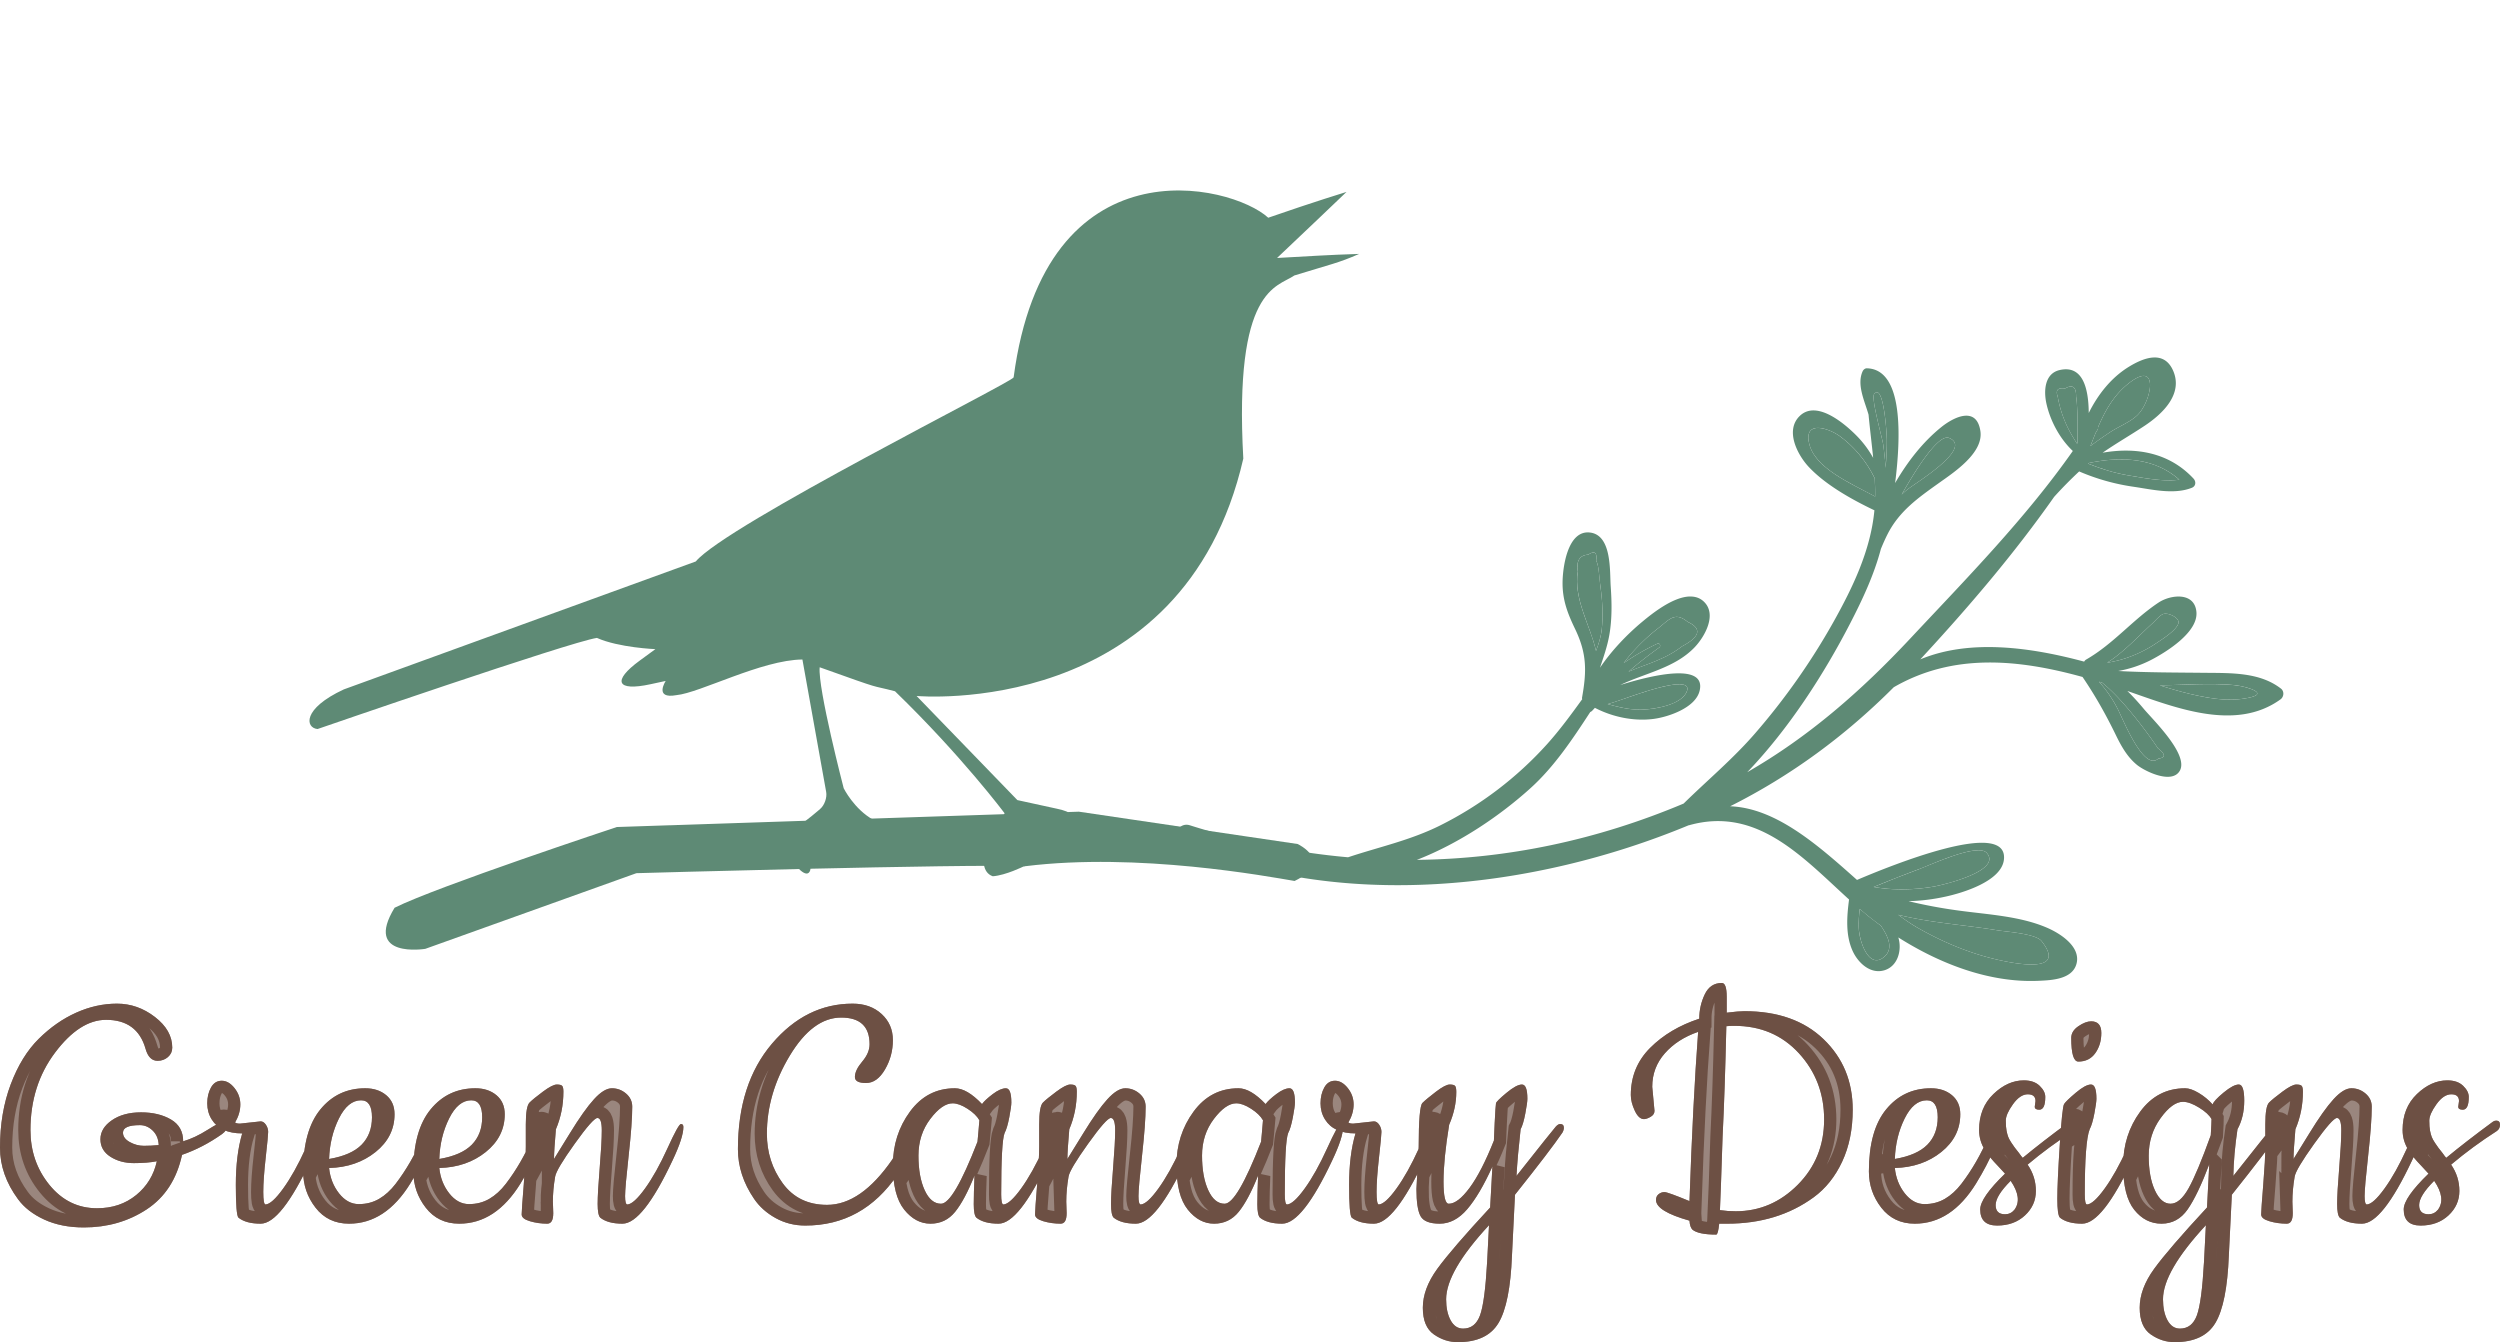 <?xml version="1.0" encoding="UTF-8"?>
<svg data-bbox="333.899 203.32 220.467 118.36" preserveAspectRatio="none" xmlns:xlink="http://www.w3.org/1999/xlink" xmlns="http://www.w3.org/2000/svg" height="2684.312" width="5000" viewBox="333.899 203.32 220.467 118.361" data-type="ugc">
    <g>
        <g transform="rotate(12.3 375.026 203.32)">
            <svg viewBox="2 8 97.022 90.234" preserveAspectRatio="none" y="203.32" x="375.026" height="82.938" width="89.177">
                <path d="M34.981 55.945 4.603 75.131c-3.52 2.67-2.82 4.396-1.653 4.252 0 0 21.851-13.312 24.325-14.252 2.259.469 5.713-.143 5.713-.143l-1.235 1.395c-2.197 2.482-1.532 3.376 1.485 1.998l1.366-.623s-.75 1.969 1.294 1.113c2.134-.674 7.279-5.053 11.084-5.916l4.932 11.924c.215.512.116 1.291-.214 1.721 0 0-1.018 1.395-2.323 2.77s.546 2.508.546 2.508 1.614 1.51 2.013.936c.399-.573-.735-1.958-.685-2.847.053-.89 1.053-1.669 1.053-1.669l1.875-.994s1.775.26 2.746-.764c-2.041-.605-3.441-2.359-3.441-2.359s-4.499-8.876-4.724-10.852c6.83.889 4.829.598 7.55.71 7.52 4.655 12.764 9.193 12.764 9.193l-1.035 4.596s.086 1.421 1.219 1.556c1.21-.362 2.692-1.556 2.692-1.556s.642-.136-1.174 0c0-3.447 1.499-4.897 1.499-4.897l1.703-.44c1.604-.415 1.562-.751-.092-.751h-3.881l-11.574-7.7s25.498-3.182 25.775-28.932c-4.4-15.878-.315-16.743 1.042-18.208 3.181-1.797 3.881-2.067 5.634-3.346-2.146.57-.722.135-7.613 2.059C84.508 13.817 88.432 8 88.432 8s-2.834 1.588-6.812 4.021C77.452 9.588 59.101 9.216 61.015 32.19c.011.443-23.912 19.699-26.034 23.755z" fill="#5e8a75"/>
                <path d="m97.178 70.129-21.17 1.441-20.951 5.301-22.04 5.576s-15.696 9.289-19.192 12.115c-1.885 5.441 3.718 3.225 3.718 3.225l18.244-11.408s30.425-7.552 36.316-8.604c10.295-3.618 22.93-3.992 25.543-4.119 3.349-2.638-.468-3.527-.468-3.527z" fill="#5e8a75"/>
            </svg>
        </g>
        <svg viewBox="0 -25.4 265.88 38.2" preserveAspectRatio="none" y="290.005" x="333.899" height="31.675" width="220.467">
            <defs fill="#6d5044" fill-opacity=".69">
                <path d="M19.48-8.56q1.24-.36 2.6-1.22t1.72-.86q.36 0 .36.46t-.56.86q-2.04 1.44-4.24 2.2-.84 3.88-3.76 5.8T8.92.6Q6.52.6 4.7-.24 2.88-1.08 1.92-2.4 0-5 0-7.88q0-3.72 1.14-6.74t2.98-4.84q1.84-1.82 3.98-2.78 2.14-.96 4.34-.96 2.2 0 4.04 1.42 1.84 1.42 1.84 3.26 0 .6-.46 1t-1.1.4q-.92 0-1.28-1.28-.88-3.08-4.2-3.08-2.8 0-5.42 3.48T3.24-9.76q0 3.36 2.02 5.84t5.06 2.48q2.44 0 4.16-1.4 1.72-1.4 2.2-3.6-1 .2-2.44.2t-2.5-.68q-1.06-.68-1.06-1.86 0-1.18 1.22-2.02 1.22-.84 3.1-.84 1.88 0 3.18.76 1.3.76 1.3 2.32Zm-4.6-1.72q-1.8 0-1.8.8 0 .6.72 1t1.5.4q.78 0 1.58-.08-.04-.96-.64-1.54-.6-.58-1.36-.58Zm10.64-.16 2.2-.24q.32 0 .56.36.24.36.24.76t-.26 2.72Q28-4.52 28-3.18q0 1.34.24 1.34.68-.04 1.88-1.7 1.2-1.66 2.38-4.26 1.18-2.6 1.44-2.6t.26.32q0 1.12-1.16 3.56Q29.88.2 27.72.2q-1.56 0-2.36-.64-.28-.28-.28-3.48t.68-5.48q-2.32 0-3.24-1.48-.48-.76-.48-1.72t.4-1.68q.4-.72 1.14-.72.74 0 1.36.78.62.78.62 1.74T25-10.56q.16.12.52.12ZM37.12.2q-2.24 0-3.56-1.7-1.32-1.7-1.32-3.86 0-4.36 1.84-6.6 1.84-2.24 4.76-2.24 1.36 0 2.24.74.88.74.88 2.02 0 2.4-2.02 4.02Q37.92-5.8 35-5.72q.16 1.56 1.06 2.7.9 1.14 2.1 1.14 1.2 0 2.16-.56.96-.56 1.76-1.6 1.68-2.2 2.88-5 .32-.72.5-1.04.18-.32.4-.32.22 0 .22.32 0 2-2.44 6Q41 .2 37.12.2ZM35-6.68q2.36-.4 3.46-1.52t1.1-2.92q0-1.8-1.16-1.8-1.4 0-2.36 1.94T35-6.68ZM48.84.2q-2.24 0-3.56-1.7-1.32-1.7-1.32-3.86 0-4.36 1.84-6.6 1.84-2.24 4.76-2.24 1.36 0 2.24.74.88.74.88 2.02 0 2.4-2.02 4.02-2.02 1.62-4.94 1.7.16 1.56 1.06 2.7.9 1.14 2.1 1.14 1.2 0 2.16-.56Q53-3 53.8-4.04q1.68-2.2 2.88-5 .32-.72.5-1.04.18-.32.4-.32.22 0 .22.32 0 2-2.44 6Q52.72.2 48.84.2Zm-2.12-6.88q2.36-.4 3.46-1.52t1.1-2.92q0-1.8-1.16-1.8-1.4 0-2.36 1.94t-1.04 4.3ZM58.8-2.16l.04 1.24Q58.84.2 58.2.2q-.96 0-1.84-.26-.88-.26-.88-.72 0-.46.22-3.16T55.92-8v-2.36q0-1.92.4-2.32.4-.4 1.42-1.16 1.02-.76 1.48-.76.46 0 .58.16.12.16.12.6 0 2.12-.8 4-.2 2.28-.2 3.16.16-.24 1.68-2.72 1.52-2.48 2.58-3.64 1.06-1.16 1.9-1.16.84 0 1.5.56t.66 1.4q0 1.76-.38 5.18t-.38 4.32q0 .9.24.9.68-.04 1.88-1.7 1.2-1.66 2.38-4.26 1.18-2.6 1.44-2.6t.26.32q0 1.12-1.16 3.56Q68.36.2 66.2.2q-1.56 0-2.36-.64-.28-.28-.28-1.46t.22-3.84Q64-8.4 64-9.72q0-1.32-.46-1.32T61.12-8.3q-1.96 2.74-2.08 3.5-.24 1.4-.24 2.64ZM94.88-6.6q.28-.4.8-1.4 1.28-2.28 1.54-2.28t.26.32Q97.48-8 95.44-5 91.76.4 85.64.4q-1.72 0-3.16-.8-1.44-.8-2.28-2.04-1.72-2.52-1.72-5.28 0-6.96 3.62-11.22 3.62-4.26 8.58-4.26 1.88 0 3.08 1.1 1.2 1.1 1.2 2.78 0 1.68-.84 3.12-.84 1.44-2.02 1.44-1.18 0-1.18-.64 0-.72.78-1.64.78-.92.78-1.84 0-2.84-3.02-2.84T84-17.68q-2.44 4.04-2.44 8.32 0 2.96 1.68 5.26t4.72 2.3q3.6 0 6.92-4.8ZM106.2.2q-1.56 0-2.36-.64-.28-.28-.28-1.42t.08-3.06q-1.04 2.6-2.06 3.86Q100.56.2 98.96.2t-2.8-1.5q-1.2-1.5-1.2-4.72 0-3.22 1.82-5.7t4.78-2.48q1.28 0 2.88 1.68.32-.44 1.14-1.06.82-.62 1.4-.62t.58 1.52q0 .4-.22 1.56-.22 1.16-.5 1.68-.36.92-.36 6.52 0 1.08.24 1.08.68-.04 1.88-1.7 1.2-1.66 2.38-4.26 1.18-2.6 1.44-2.6t.26.32q0 1.12-1.16 3.56Q108.36.2 106.2.2Zm-4.88-12.8q-1.12 0-2.38 1.66-1.26 1.66-1.26 3.9t.66 3.68q.66 1.44 1.74 1.44 1.32 0 3.88-6.6.04-.32.1-1.1.06-.78.1-1.18-.36-.64-1.26-1.22t-1.58-.58ZM113.4-2.16l.04 1.24q0 1.12-.64 1.12-.96 0-1.84-.26-.88-.26-.88-.72 0-.46.22-3.16t.22-4.06v-2.36q0-1.92.4-2.32.4-.4 1.42-1.16 1.02-.76 1.48-.76.46 0 .58.16.12.16.12.6 0 2.12-.8 4-.2 2.28-.2 3.16.16-.24 1.68-2.72 1.52-2.48 2.58-3.64 1.06-1.16 1.9-1.16.84 0 1.5.56t.66 1.4q0 1.76-.38 5.18t-.38 4.32q0 .9.24.9.68-.04 1.88-1.7 1.2-1.66 2.38-4.26 1.18-2.6 1.44-2.6t.26.32q0 1.12-1.16 3.56Q122.96.2 120.8.2q-1.56 0-2.36-.64-.28-.28-.28-1.46t.22-3.84q.22-2.66.22-3.98 0-1.32-.46-1.32t-2.42 2.74q-1.96 2.74-2.08 3.5-.24 1.4-.24 2.64ZM136.36.2Q134.8.2 134-.44q-.28-.28-.28-1.42t.08-3.06q-1.04 2.6-2.06 3.86Q130.72.2 129.12.2t-2.8-1.5q-1.2-1.5-1.2-4.72 0-3.22 1.82-5.7t4.78-2.48q1.28 0 2.88 1.68.32-.44 1.14-1.06.82-.62 1.4-.62t.58 1.52q0 .4-.22 1.56-.22 1.16-.5 1.68-.36.92-.36 6.52 0 1.08.24 1.08.68-.04 1.88-1.7 1.2-1.66 2.38-4.26 1.18-2.6 1.44-2.6t.26.32q0 1.12-1.16 3.56Q138.52.2 136.36.2Zm-4.88-12.8q-1.12 0-2.38 1.66-1.26 1.66-1.26 3.9t.66 3.68q.66 1.44 1.74 1.44 1.32 0 3.88-6.6.04-.32.1-1.1.06-.78.1-1.18-.36-.64-1.26-1.22t-1.58-.58Zm12.44 2.16 2.2-.24q.32 0 .56.36.24.36.24.76t-.26 2.72q-.26 2.32-.26 3.66 0 1.34.24 1.34.68-.04 1.88-1.7 1.2-1.66 2.38-4.26 1.18-2.6 1.44-2.6t.26.32q0 1.12-1.16 3.56Q148.28.2 146.12.2q-1.56 0-2.36-.64-.28-.28-.28-3.48t.68-5.48q-2.32 0-3.24-1.48-.48-.76-.48-1.72t.4-1.68q.4-.72 1.14-.72.74 0 1.36.78.62.78.62 1.74t-.56 1.92q.16.12.52.12Zm6.72 6.96.24-4.48q0-4.28.4-4.68.4-.4 1.42-1.18 1.02-.78 1.48-.78.46 0 .58.16.12.16.12.64 0 1.72-.76 3.48-.6 3.68-.6 6.04t.56 2.36q.96 0 2.22-1.7 1.26-1.7 2.58-5.02.04-.88.08-1.86.04-.98.08-1.44.04-.46.06-.66.02-.2 1.1-1.1 1.08-.9 1.66-.9.58 0 .58 1.52 0 .4-.22 1.56-.22 1.16-.5 1.68-.32 2.84-.44 4.96 3.92-4.96 4.18-5.24.26-.28.46-.28.4 0 .4.4 0 .24-.16.52-1.28 1.88-5.04 6.6-.24 4.76-.32 6.48-.2 5.08-1.42 7.14-1.22 2.06-4.34 2.06-1.36 0-2.54-.82t-1.18-2.84q0-2.02 1.54-4.14 1.54-2.12 5.62-6.52l.24-4.36q-1.36 3-2.68 4.54T153.12.2q-1.6 0-2.04-.8-.44-.8-.44-2.88Zm7.52 7.76.2-3.92q-4.56 4.92-4.56 7.88 0 1.36.48 2.24.48.88 1.32.88 1.28 0 1.8-1.4t.76-5.68Zm17.56-18.64.24 2.56q0 .4-.42.64t-.7.24q-.56 0-.98-.9-.42-.9-.42-1.66 0-2.96 2.06-5.02 2.06-2.06 5.22-3.1 0-1.36.58-2.58t1.82-1.22q.52 0 .52 1.48v1.68q1.28-.16 1.88-.16 5.32 0 8.42 2.98 3.1 2.98 3.1 7.5 0 3.12-1.12 5.52-1.12 2.4-3.04 3.8-3.84 2.8-9.2 2.8h-.84q-.12 1.16-.32 1.16-1.88 0-2.52-.52-.28-.28-.32-.96-3.56-1-3.56-2.2 0-.4.28-.62.28-.22.62-.22.34 0 2.66.96.36-10.48.92-18-2.2.76-3.54 2.28-1.34 1.52-1.34 3.56Zm8.72-6.48q-.56 0-.84.04-.16 7-.4 11.76-.2 6.2-.28 7.8.8.12 1.68.12 3.8 0 6.6-2.82t2.8-6.94q0-4.12-2.68-7.04t-6.88-2.92ZM203.64.2q-2.24 0-3.56-1.7-1.32-1.7-1.32-3.86 0-4.36 1.84-6.6 1.84-2.24 4.76-2.24 1.36 0 2.24.74.88.74.88 2.02 0 2.4-2.02 4.02-2.02 1.62-4.94 1.7.16 1.56 1.06 2.7.9 1.14 2.1 1.14 1.2 0 2.16-.56.96-.56 1.76-1.6 1.68-2.2 2.88-5 .32-.72.5-1.04.18-.32.4-.32.22 0 .22.32 0 2-2.44 6Q207.52.2 203.64.2Zm-2.12-6.88q2.36-.4 3.46-1.52t1.1-2.92q0-1.8-1.16-1.8-1.4 0-2.36 1.94t-1.04 4.3Zm14.88-5.56.08-.6q0-.72-.82-.72t-1.58 1.06q-.76 1.06-.76 1.74 0 .68.08 1.08t.18.66q.1.26.34.62.24.36.36.52l.44.56q.28.4.4.52 2.08-1.72 4.96-3.84.16-.12.36-.12.4 0 .4.44t-.36.68q-2.56 1.64-4.84 3.56.88 1.28.88 2.8 0 1.52-1.16 2.6T212.4.4q-1.8 0-1.8-1.72 0-1.24 2.64-3.8-.2-.24-.72-.78t-.78-.86q-.26-.32-.62-.84-.64-1-.64-2.16 0-2.36 1.52-3.82t3.24-1.46q1.08 0 1.68.58.6.58.6 1.18 0 1.36-.64 1.36-.48 0-.48-.32Zm-2.56 7.88q-1.6 1.6-1.6 2.58t1 .98q.6 0 1-.48.88-1.2-.4-3.08Zm6.44-15.2q0-.72.76-1.24t1.36-.52q1.08 0 1.08 1.24t-.64 2.14q-.64.9-1.8.9-.76 0-.76-2.52ZM221.44.2q-1.56 0-2.36-.64-.28-.28-.28-2t.26-5.74q.26-4.02.46-4.34.2-.32 1.24-1.2 1.04-.88 1.62-.88.58 0 .58 1.52 0 .4-.22 1.56-.22 1.16-.5 1.68-.52 1.32-.52 6.92 0 1.08.24 1.08.68-.04 1.88-1.7 1.2-1.66 2.38-4.26 1.18-2.6 1.44-2.6t.26.32q0 1.12-1.16 3.56Q223.6.2 221.44.2Zm13.52-6.32q-1.24 3.28-2.3 4.8Q231.6.2 229.88.2q-1.72 0-2.9-1.48T225.8-6q0-3.24 1.82-5.72 1.82-2.48 4.78-2.48.6 0 1.44.5t1.48 1.22q.12-.4 1.16-1.26t1.62-.86q.58 0 .58 1.72t-.72 3.04q-.4 2.68-.44 4.96 3.92-4.96 4.18-5.24.26-.28.46-.28.4 0 .4.4 0 .24-.16.52-1.28 1.88-5.04 6.6-.24 4.76-.32 6.48-.2 5.08-1.42 7.14-1.22 2.06-4.34 2.06-1.36 0-2.54-.82t-1.18-2.84q0-2.02 1.54-4.14 1.54-2.12 5.62-6.52l.24-4.6Zm-2.8-6.64q-1.12 0-2.38 1.74-1.26 1.74-1.26 4t.66 3.68q.66 1.42 1.66 1.42 1 0 1.92-1.64.92-1.64 2.36-5.64.08-1.36.08-1.72-.32-.6-1.32-1.22t-1.72-.62Zm2.24 17.04.2-3.92q-4.56 4.92-4.56 7.88 0 1.36.48 2.24.48.88 1.32.88 1.28 0 1.8-1.4t.76-5.68Zm9.4-6.44.04 1.24q0 1.12-.64 1.12-.96 0-1.84-.26-.88-.26-.88-.72 0-.46.22-3.16t.22-4.06v-2.36q0-1.92.4-2.32.4-.4 1.42-1.16 1.02-.76 1.48-.76.46 0 .58.16.12.16.12.6 0 2.12-.8 4-.2 2.28-.2 3.16.16-.24 1.68-2.72 1.52-2.48 2.58-3.64 1.06-1.16 1.9-1.16.84 0 1.5.56t.66 1.4q0 1.76-.38 5.18t-.38 4.32q0 .9.24.9.68-.04 1.88-1.7 1.2-1.66 2.38-4.26 1.18-2.6 1.44-2.6t.26.32q0 1.12-1.16 3.56Q253.36.2 251.2.2q-1.56 0-2.36-.64-.28-.28-.28-1.46t.22-3.84q.22-2.66.22-3.98 0-1.32-.46-1.32t-2.42 2.74q-1.96 2.74-2.08 3.5-.24 1.4-.24 2.64Zm17.64-10.08.08-.6q0-.72-.82-.72t-1.58 1.06q-.76 1.06-.76 1.74 0 .68.08 1.08t.18.66q.1.26.34.62.24.36.36.52l.44.56q.28.4.4.52 2.08-1.72 4.96-3.84.16-.12.36-.12.4 0 .4.44t-.36.68q-2.56 1.64-4.84 3.56.88 1.28.88 2.8 0 1.52-1.16 2.6T257.44.4q-1.8 0-1.8-1.72 0-1.24 2.64-3.8-.2-.24-.72-.78t-.78-.86q-.26-.32-.62-.84-.64-1-.64-2.16 0-2.36 1.52-3.82t3.24-1.46q1.08 0 1.68.58.6.58.6 1.18 0 1.36-.64 1.36-.48 0-.48-.32Zm-2.56 7.88q-1.6 1.6-1.6 2.58t1 .98q.6 0 1-.48.88-1.2-.4-3.08Z" id="d21dd88b-356f-4ad1-8e7b-b7a0e85f52a1"/>
            </defs>
            <clipPath id="583050ce-128e-4597-b518-8884304e8a9c" fill="#6d5044" fill-opacity=".69">
                <use xlink:href="#d21dd88b-356f-4ad1-8e7b-b7a0e85f52a1"/>
            </clipPath>
            <g clip-path="url(#583050ce-128e-4597-b518-8884304e8a9c)">
                <use xlink:href="#d21dd88b-356f-4ad1-8e7b-b7a0e85f52a1" stroke-width="2.6" stroke="#6d5044" fill="#6d5044" fill-opacity=".69"/>
            </g>
        </svg>
        <g transform="rotate(-22.9 432.022 263.864)">
            <svg viewBox="5 23.913 90 52.176" preserveAspectRatio="none" y="263.864" x="432.022" height="56.227" width="96.987">
                <path d="M71.717 26.114c1.063-.59-.233 3.208-.522 3.9-.288.69-.616 1.36-.959 2.022a34.81 34.81 0 0 0 .552-1.813c.145-.537.547-3.896.929-4.109z" fill="#5e8a75"/>
                <path d="M65.253 27.711c.369-1.886 1.981-.449 2.545.502.35.59.641 1.241.847 1.894.249.787.392 1.581.431 2.38-.169.466-.348.928-.548 1.383-1.463-1.835-3.679-4.095-3.275-6.159z" fill="#5e8a75"/>
                <path d="m87.18 36.091.249-.181a.28.28 0 0 0 .105-.164c1.053-1.01 2.187-1.905 3.667-2.323 3.185-.898 1.211 2.083-.323 2.667-.776.295-1.788.255-2.617.415-.622.12-1.259.255-1.897.412.271-.277.542-.553.816-.826z" fill="#5e8a75"/>
                <path d="M75.967 31.807c1.548 1.564-4.061 2.34-4.81 2.567a8.12 8.12 0 0 0-.564.193c1.857-1.438 4.713-3.428 5.374-2.76z" fill="#5e8a75"/>
                <path d="M45.05 29.113c.613-.115.751.116.414.693.024.527-.281 1.269-.419 1.785-.33 1.231-.724 2.454-1.347 3.571-.304.546-.705 1.012-1.127 1.46.387-2.138-.054-4.641 1.161-6.569.209-.857.648-1.17 1.318-.94z" fill="#5e8a75"/>
                <path d="M91.996 42.286c-1.29-.338-2.736-1.331-3.742-1.972-.972-.619-1.816-1.347-2.621-2.142l.082-.024c2.608.511 5.102 1.663 6.281 4.138z" fill="#5e8a75"/>
                <path d="M48.152 42.537c-.816.906-3.1.331-4.056-.055-.879-.355-1.615-.906-2.339-1.483.869.106 1.756.13 2.619.205.669.058 4.677.332 3.776 1.333z" fill="#5e8a75"/>
                <path d="M47.426 38.026c-1.01.042-2.087.167-3.152.392.07-.041.139-.084.21-.124l.071-.04c.184-.102.37-.201.56-.293a15.686 15.686 0 0 1 2.794-1.052c1.213-.324 1.852-.767 2.496.441.872.959.472 1.514-1.199 1.664a8.234 8.234 0 0 1-2.027.265c-.941.033-1.882-.073-2.824-.053 1.012-.348 2.062-.615 3.099-.853.191-.044.175-.356-.028-.347z" fill="#5e8a75"/>
                <path d="M65.596 64.298c.587 1.845-4.329 1.017-5.107.833-1.619-.383-3.134-.992-4.507-1.875 1.346.013 2.692.043 4.038.101 1.02.044 5.241-.113 5.576.941z" fill="#5e8a75"/>
                <path d="m55.118 66.107.172.28c.195.978.305 2.175-.783 2.486-1.532.437-1.298-1.984-1.011-2.834.185-.549.453-1.067.739-1.572.281.567.572 1.118.883 1.64z" fill="#5e8a75"/>
                <path d="M85.474 32.145c.029-.555.3-.679.812-.373.701-.084.895.232.58.947-.06.236-.132.468-.216.696-.142.417-.306.831-.473 1.239-.22.539-.453 1.073-.693 1.604l-.052.064c-.112-.69-.213-1.371-.202-2.087a9.42 9.42 0 0 1 .244-2.09z" fill="#5e8a75"/>
                <path d="M83.062 53.133c.788-.281 1.56-.603 2.35-.88.255-.089.821-.382 1.113-.351.443.047 1.098.835.839 1.167-.381.488-1.743.698-2.356.818-.821.16-1.665.21-2.5.167a10.209 10.209 0 0 1-1.786-.268c.796-.13 1.573-.38 2.34-.653z" fill="#5e8a75"/>
                <path d="M66.918 72.678c.951 3.462-3.023.636-3.81.078-1.936-1.372-3.647-3.115-5.086-4.996a15.547 15.547 0 0 1-1.067-1.622c2.179 1.635 4.692 2.877 6.982 4.326.616.39 2.777 1.471 2.981 2.214z" fill="#5e8a75"/>
                <path d="M89.697 60.793c-1.092-.303-2.081-.885-3.011-1.516-.945-.642-1.837-1.361-2.709-2.105 1.894.759 3.852 1.407 5.591 2.336.896.478 2.825 2.032.129 1.285z" fill="#5e8a75"/>
                <path d="M80.931 58.238c.24.791.452 1.589.638 2.395.096.402.182.806.258 1.212.399.698.3.964-.297.797-1.523.527-1.404-4.114-1.48-5.054a10.462 10.462 0 0 0-.546-2.635l.215.183c.513.967.882 2.012 1.212 3.102z" fill="#5e8a75"/>
                <path d="M6.399 36.829c3.434 2.929 7.078 5.417 10.909 7.451 2.654.206 5.224.706 7.951.533a29.548 29.548 0 0 0 10.66-2.727c1.394-.655 2.74-1.457 4.08-2.271a.17.17 0 0 1 .024-.108c1.184-1.822 1.779-3.144 1.67-5.395-.067-1.366-.041-2.516.485-3.799.479-1.168 2.096-3.971 3.736-2.994 1.538.916.214 3.551-.179 4.699-.428 1.252-.937 2.52-1.661 3.636-.509.784-1.13 1.466-1.74 2.16 1.458-.949 3.15-1.666 4.646-2.119.993-.301 3.109-.904 4.393-.392.013.005.026.009.037.016.359.152.654.389.831.756.684 1.419-1.006 2.73-2.126 3.213-2.162.932-4.524.363-6.808.473 2.979.286 7.179 1.081 5.808 2.958-.851 1.166-3.222.984-4.406.649-1.548-.438-2.998-1.441-4.034-2.693-.103.044-.203.094-.307.135a.458.458 0 0 1-.177.032c-2.224 1.5-4.459 2.972-6.892 3.824-3.135 1.099-7.109 1.909-10.885 1.8 6.821 2.796 14.159 4.24 21.899 4.25 2.535-1.002 5.147-1.797 7.614-3.011a54.946 54.946 0 0 0 9.449-5.895c2.584-2.01 5.099-4.228 6.659-7.126-1.38-1.551-2.871-3.48-3.562-5.344-.476-1.283-.658-3.546.955-4.153 1.809-.681 3.167 2.094 3.671 3.39.27.696.434 1.403.512 2.114.351-1.131.67-2.272 1.027-3.402.143-1.174.05-2.648.939-3.462.098-.09.275-.149.404-.091 2.774 1.246.342 6.343-1.517 9.553 1.599-1.204 3.379-2.209 5.272-2.749 1.258-.358 3.326-.48 2.812 1.542-.448 1.766-3.351 2.279-4.788 2.601-2.02.453-3.872.846-5.501 2.225-.334.283-.653.584-.965.894-1.34 1.735-3.001 3.231-4.682 4.63-3.545 2.952-7.915 5.966-12.502 7.945 5.751-.709 11.116-2.468 16.577-4.9 6.144-2.735 12.472-5.367 18.194-8.948-.6-1.354-.742-3.034-.475-4.443.193-1.02.811-2.294 2.06-2.076 1.895.332 1.613 2.266.825 4.163 1.3-1.114 2.825-1.953 4.503-2.207 1.449-.219 3.167-.125 3.205 1.678.044 2.13-2.205 2.951-3.9 3.271-1.346.254-2.692.414-4.028.695 2.661.613 5.01 2.067 6.027 4.839.113.308-.051.652-.414.645-1.561-.031-3.04-1.129-4.333-1.914a17.576 17.576 0 0 1-3.643-2.906 34.33 34.33 0 0 0-2.698 1.121c-4.87 3.045-10.006 5.609-15.265 7.989 4.405.017 8.733 2.618 12.284 5.387a.423.423 0 0 1 .22-.094c2.559-.313 4.772-1.516 7.265-1.989 1.177-.223 3.08.341 2.552 1.93-.52 1.566-3.508 2.035-4.865 2.15a9.47 9.47 0 0 1-2.909-.208c2.15 1.046 4.332 1.964 6.555 2.93 1.926.837 4.091 1.679 5.157 3.581.178.318-.039.719-.377.797-4.421 1.014-8.156-2.693-11.277-5.51.251.598.469 1.222.666 1.866.339 1.109 1.953 4.881.751 5.814-1.037.805-2.663-1.082-3.042-1.794-.484-.911-.592-1.914-.646-2.929-.101-1.882-.294-3.597-.661-5.44-4.297-3.401-8.99-5.933-14.559-5.238-5.209 2.119-10.545 3.398-16.125 3.764 3.411 1.593 5.388 5.737 7.218 9.592 2.871-.006 13.399.113 11.727 3.14-.867 1.57-4.208 1.197-5.582.938a15.88 15.88 0 0 1-2.938-.835 40.294 40.294 0 0 0 3.493 2.31c2.058 1.224 4.462 2.372 6.134 4.135.766.808 1.911 2.442 1.068 3.589-.807 1.099-2.447.475-3.451.1-3.763-1.405-6.869-4.413-9.167-7.726-.103 1.047-.932 2.148-2.083 2.033-1.206-.121-1.77-1.414-1.792-2.489-.029-1.432.661-2.762 1.369-3.972-2.152-4.643-3.952-9.969-9.685-10.691-.017-.002-.028-.01-.043-.013C30.263 52.626 14.907 48.116 5.23 37.9c-.721-.76.415-1.714 1.169-1.071zm37.298-1.667c.623-1.117 1.018-2.34 1.347-3.571.138-.516.443-1.258.419-1.785.338-.577.2-.808-.414-.693-.67-.23-1.109.083-1.319.94-1.216 1.929-.774 4.431-1.161 6.569.423-.447.824-.914 1.128-1.46zm3.759 3.21c-1.037.238-2.087.505-3.099.853.941-.02 1.883.086 2.824.053a8.282 8.282 0 0 0 2.027-.265c1.671-.15 2.07-.705 1.199-1.664-.645-1.208-1.283-.765-2.496-.441-.966.258-1.896.617-2.794 1.052-.19.092-.376.191-.56.293l-.071.04c-.071.04-.14.083-.21.124a19.457 19.457 0 0 1 3.152-.392c.201-.008.217.304.028.347zm-3.36 4.11c.956.386 3.24.961 4.056.055.901-1.001-3.107-1.275-3.776-1.333-.863-.075-1.75-.099-2.619-.205.724.577 1.46 1.128 2.339 1.483zm27.061-8.109c.749-.227 6.358-1.003 4.81-2.567-.661-.668-3.516 1.322-5.374 2.759.183-.069.371-.133.564-.192zm.039-4.359c.289-.692 1.585-4.49.522-3.9-.382.212-.784 3.571-.929 4.109a33.869 33.869 0 0 1-.552 1.813c.343-.662.67-1.332.959-2.022zm-2.667 3.856c.2-.455.379-.917.548-1.383a9.423 9.423 0 0 0-.431-2.38 9.182 9.182 0 0 0-.847-1.894c-.565-.951-2.176-2.388-2.545-.502-.405 2.064 1.811 4.324 3.275 6.159zm19.731 2.635c.829-.16 1.842-.12 2.617-.415 1.534-.583 3.508-3.565.323-2.667-1.481.418-2.615 1.313-3.667 2.323a.275.275 0 0 1-.105.164c-.082.061-.166.12-.249.181-.274.272-.545.549-.817.825a39.801 39.801 0 0 1 1.898-.411zm-.006 3.809c1.006.641 2.452 1.634 3.742 1.972-1.179-2.474-3.672-3.627-6.28-4.137l-.082.024c.804.794 1.648 1.522 2.62 2.141zm-2.821-3.992.052-.064c.24-.531.473-1.065.693-1.604.166-.408.33-.821.473-1.239.084-.228.156-.46.216-.696.315-.715.122-1.031-.58-.947-.512-.307-.783-.183-.812.373a9.42 9.42 0 0 0-.244 2.09c-.011.715.09 1.397.202 2.087zm1.253 22.954c.93.632 1.92 1.214 3.011 1.516 2.695.747.767-.807-.129-1.286-1.739-.928-3.697-1.577-5.591-2.336.872.745 1.763 1.464 2.709 2.106zm-4.178-5.222c.835.043 1.679-.007 2.5-.167.613-.12 1.975-.329 2.356-.818.259-.332-.396-1.12-.839-1.167-.292-.031-.858.261-1.113.351-.789.277-1.562.599-2.35.88-.766.273-1.544.523-2.34.653.583.136 1.176.237 1.786.268zm-2.458 3.535c.076.939-.043 5.581 1.48 5.054.597.166.696-.099.297-.797-.076-.406-.163-.81-.258-1.212a35.93 35.93 0 0 0-.638-2.395c-.33-1.09-.699-2.135-1.212-3.101l-.215-.183c.294.843.472 1.711.546 2.634zM58.022 67.76c1.439 1.881 3.149 3.624 5.086 4.996.787.557 4.76 3.384 3.81-.078-.204-.743-2.365-1.824-2.981-2.214-2.29-1.449-4.802-2.691-6.982-4.326.343.59.696 1.137 1.067 1.622zm2.467-2.629c.778.184 5.693 1.012 5.107-.833-.335-1.054-4.556-.897-5.575-.941a120.903 120.903 0 0 0-4.038-.101c1.372.884 2.887 1.493 4.506 1.875zm-6.993.908c-.287.85-.521 3.272 1.011 2.834 1.088-.311.978-1.508.783-2.486-.057-.093-.116-.186-.172-.28a24.014 24.014 0 0 1-.883-1.641c-.287.506-.554 1.023-.739 1.573z" fill="#5e8a75"/>
            </svg>
        </g>
    </g>
</svg>
